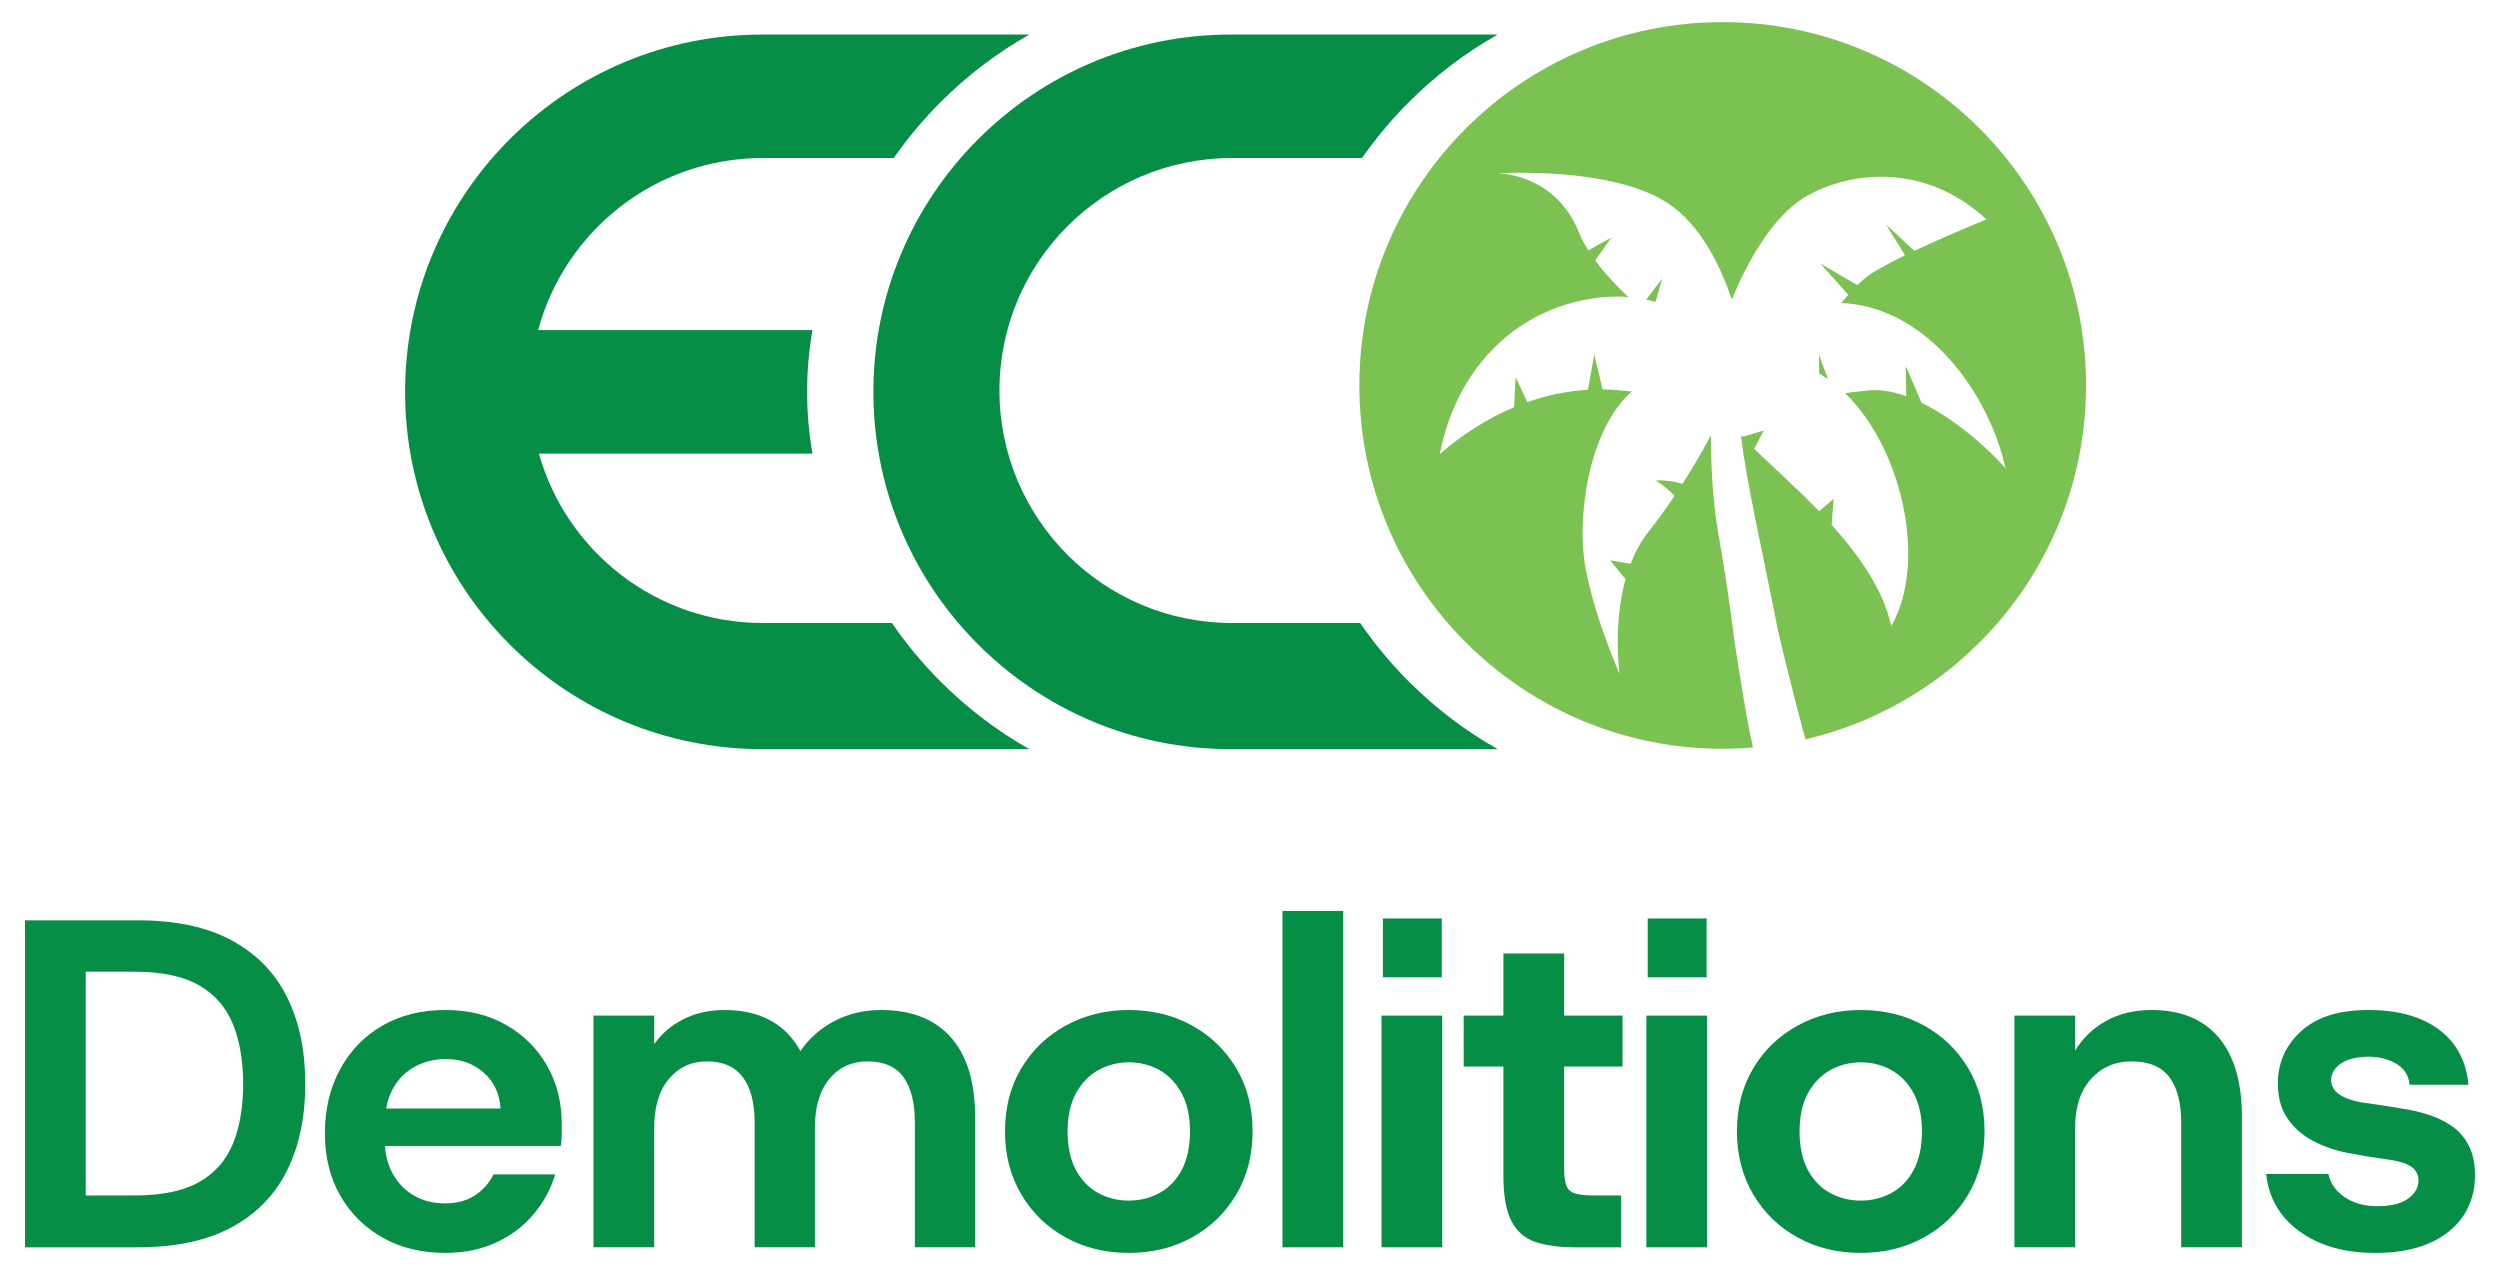 <svg xmlns="http://www.w3.org/2000/svg" id="Layer_1" viewBox="0 0 1000 510"><defs><style>      .st0 {        fill: #8e5837;      }      .st1 {        fill: #068e47;      }      .st2 {        fill: #7bc252;      }    </style></defs><path class="st1" d="M522.422,296.289c2.17-.469,4.322-.987,6.453-1.553-2.131.566-4.283,1.084-6.453,1.553Z"></path><path class="st1" d="M492.127,299.509c-15.509,0-30.438-2.48-44.418-7.055,13.98,4.575,28.909,7.055,44.418,7.055,10.395,0,20.531-1.111,30.295-3.221-9.764,2.11-19.9,3.221-30.295,3.221Z"></path><polygon class="st0" points="745.917 77.427 745.917 77.427 745.917 77.427 745.917 77.427"></polygon><g><path class="st1" d="M10,498.92v-130.794h45.03c15.322,0,27.934,2.71,37.837,8.128,9.902,5.419,17.252,13.018,22.048,22.796,4.794,9.78,7.194,21.271,7.194,34.473,0,13.205-2.4,24.696-7.194,34.474-4.796,9.78-12.146,17.377-22.048,22.795-9.904,5.418-22.516,8.128-37.837,8.128H10ZM34.29,478.181h19.432c10.96,0,19.587-1.776,25.879-5.326,6.289-3.55,10.805-8.656,13.546-15.32,2.739-6.663,4.111-14.668,4.111-24.011,0-9.217-1.373-17.19-4.111-23.916-2.741-6.728-7.257-11.894-13.546-15.509-6.292-3.612-14.919-5.418-25.879-5.418h-19.432v89.5Z"></path><path class="st1" d="M178.162,501.162c-9.468,0-17.815-2.026-25.038-6.073-7.226-4.045-12.893-9.652-17.003-16.815-4.11-7.162-6.166-15.477-6.166-24.945,0-9.59,2.023-18.124,6.073-25.598,4.047-7.473,9.684-13.296,16.91-17.47,7.223-4.172,15.63-6.26,25.224-6.26,9.217,0,17.312,1.994,24.29,5.979,6.975,3.989,12.425,9.407,16.349,16.256,3.924,6.853,5.886,14.639,5.886,23.356v4.111c0,1.495-.125,3.054-.374,4.671h-76.794v-14.948h52.691c-.374-5.979-2.616-10.773-6.726-14.388-4.111-3.612-9.155-5.418-15.135-5.418-4.484,0-8.596.999-12.333,2.989-3.736,1.994-6.697,4.952-8.875,8.875-2.182,3.924-3.27,8.941-3.27,15.042v5.231c0,5.232,1.056,9.78,3.176,13.639,2.117,3.862,4.981,6.82,8.596,8.876,3.611,2.055,7.722,3.082,12.331,3.082,4.733,0,8.718-1.056,11.959-3.176,3.238-2.117,5.728-4.92,7.473-8.408h24.664c-1.746,5.857-4.642,11.181-8.688,15.975-4.049,4.798-9.063,8.567-15.041,11.305-5.979,2.739-12.705,4.11-20.18,4.11Z"></path><path class="st1" d="M237.391,498.92v-92.676h24.291v11.397c2.989-4.234,6.913-7.568,11.77-9.997,4.858-2.429,10.338-3.644,16.443-3.644,7.1,0,13.202,1.402,18.312,4.205,5.106,2.802,9.091,6.884,11.957,12.238,3.487-5.106,8.034-9.122,13.641-12.051,5.605-2.926,11.832-4.392,18.685-4.392,12.081,0,21.362,3.644,27.84,10.931,6.474,7.287,9.715,17.908,9.715,31.858v52.13h-24.103v-49.888c0-7.971-1.527-14.042-4.578-18.219-3.054-4.172-7.818-6.259-14.294-6.259-6.352,0-11.462,2.336-15.322,7.007-3.862,4.671-5.792,11.181-5.792,19.525v47.833h-24.103v-49.888c0-7.971-1.589-14.042-4.765-18.219-3.176-4.172-7.941-6.259-14.294-6.259-6.23,0-11.304,2.336-15.227,7.007-3.924,4.671-5.886,11.181-5.886,19.525v47.833h-24.291Z"></path><path class="st1" d="M451.516,501.162c-9.342,0-17.751-2.055-25.225-6.166-7.473-4.11-13.39-9.838-17.749-17.19-4.362-7.348-6.541-15.756-6.541-25.224,0-9.591,2.179-18.031,6.541-25.319,4.359-7.286,10.305-12.985,17.843-17.096,7.536-4.11,15.912-6.166,25.132-6.166,9.342,0,17.751,2.056,25.224,6.166,7.474,4.111,13.389,9.81,17.751,17.096,4.359,7.287,6.539,15.727,6.539,25.319,0,9.468-2.18,17.876-6.539,25.224-4.362,7.352-10.276,13.08-17.751,17.19-7.473,4.111-15.882,6.166-25.224,6.166ZM451.516,480.236c4.484,0,8.594-1.027,12.331-3.082,3.737-2.056,6.695-5.139,8.876-9.249,2.177-4.111,3.27-9.217,3.27-15.322,0-6.102-1.121-11.212-3.363-15.322-2.242-4.111-5.204-7.194-8.876-9.249-3.675-2.055-7.754-3.082-12.238-3.082-4.362,0-8.408,1.027-12.146,3.082s-6.726,5.137-8.968,9.249c-2.242,4.11-3.363,9.22-3.363,15.322,0,6.104,1.089,11.21,3.27,15.322,2.177,4.11,5.139,7.192,8.875,9.249,3.737,2.055,7.849,3.082,12.333,3.082Z"></path><path class="st1" d="M512.986,498.92v-134.531h24.291v134.531h-24.291Z"></path><path class="st1" d="M552.596,498.92v-92.676h24.291v92.676h-24.291ZM553.158,390.923v-23.543h23.543v23.543h-23.543Z"></path><path class="st1" d="M629.949,498.92c-6.23,0-11.491-.715-15.788-2.149-4.298-1.431-7.506-4.234-9.623-8.408-2.12-4.172-3.176-10.183-3.176-18.03v-43.723h-15.883v-20.366h15.883v-24.851h24.29v24.851h23.356v20.366h-23.356v40.733c0,3.116.309,5.451.934,7.007.622,1.558,1.805,2.587,3.55,3.082,1.743.499,4.11.748,7.1.748h11.21v20.74h-18.498Z"></path><path class="st1" d="M658.536,498.92v-92.676h24.291v92.676h-24.291ZM659.097,390.923v-23.543h23.543v23.543h-23.543Z"></path><path class="st1" d="M744.298,501.162c-9.342,0-17.751-2.055-25.225-6.166-7.473-4.11-13.39-9.838-17.749-17.19-4.362-7.348-6.541-15.756-6.541-25.224,0-9.591,2.179-18.031,6.541-25.319,4.359-7.286,10.305-12.985,17.843-17.096,7.536-4.11,15.912-6.166,25.132-6.166,9.342,0,17.751,2.056,25.224,6.166,7.474,4.111,13.389,9.81,17.751,17.096,4.359,7.287,6.539,15.727,6.539,25.319,0,9.468-2.18,17.876-6.539,25.224-4.362,7.352-10.276,13.08-17.751,17.19-7.473,4.111-15.882,6.166-25.224,6.166ZM744.298,480.236c4.484,0,8.594-1.027,12.331-3.082,3.737-2.056,6.695-5.139,8.876-9.249,2.177-4.111,3.27-9.217,3.27-15.322,0-6.102-1.121-11.212-3.363-15.322-2.242-4.111-5.204-7.194-8.876-9.249-3.675-2.055-7.754-3.082-12.238-3.082-4.362,0-8.408,1.027-12.146,3.082s-6.726,5.137-8.968,9.249c-2.242,4.11-3.363,9.22-3.363,15.322,0,6.104,1.089,11.21,3.27,15.322,2.177,4.11,5.139,7.192,8.875,9.249,3.737,2.055,7.849,3.082,12.333,3.082Z"></path><path class="st1" d="M805.768,498.92v-92.676h24.291v14.014c2.989-4.981,7.099-8.937,12.331-11.865,5.232-2.926,11.334-4.392,18.311-4.392,11.584,0,20.489,3.644,26.719,10.931,6.228,7.287,9.342,17.908,9.342,31.858v52.13h-24.29v-49.888c0-7.971-1.587-14.042-4.765-18.219-3.176-4.172-8.191-6.259-15.041-6.259-6.604,0-12.022,2.336-16.256,7.007-4.237,4.671-6.352,11.181-6.352,19.525v47.833h-24.291Z"></path><path class="st1" d="M950.014,501.162c-12.209,0-22.267-2.864-30.176-8.596-7.912-5.728-12.364-13.388-13.36-22.982h24.851c.871,3.862,3.082,6.978,6.633,9.342,3.55,2.369,7.877,3.55,12.986,3.55,5.355,0,9.436-.996,12.239-2.989,2.802-1.992,4.204-4.421,4.204-7.287,0-2.364-.999-4.234-2.989-5.605-1.994-1.37-5.545-2.364-10.65-2.99-1.869-.248-4.297-.622-7.287-1.121-2.989-.497-5.418-.934-7.287-1.308-5.109-.994-9.78-2.615-14.014-4.857-4.235-2.243-7.631-5.232-10.183-8.97-2.554-3.737-3.831-8.408-3.831-14.014,0-8.221,3.084-15.164,9.249-20.833,6.166-5.667,15.165-8.502,27-8.502,11.833,0,21.236,2.616,28.214,7.849,6.975,5.231,10.898,12.583,11.772,22.048h-23.543c-.373-3.737-2.149-6.541-5.325-8.408s-6.82-2.803-10.931-2.803c-4.858,0-8.594.905-11.21,2.71-2.616,1.807-3.924,4.018-3.924,6.633,0,4.486,4.111,7.474,12.333,8.97,1.243.125,2.831.344,4.763.653,1.93.312,3.953.624,6.073.934,2.117.312,3.799.593,5.045.842,3.611.499,7.161,1.308,10.65,2.429,3.486,1.121,6.633,2.648,9.436,4.578,2.802,1.933,5.044,4.516,6.726,7.754,1.681,3.241,2.523,7.226,2.523,11.959,0,6.104-1.56,11.491-4.671,16.162-3.116,4.671-7.631,8.315-13.547,10.93-5.917,2.616-13.172,3.924-21.767,3.924Z"></path></g><path class="st1" d="M563.547,272.632c10.721,10.722,22.668,19.771,35.522,27.026h-106.733c-39.493,0-75.243-16.019-101.111-41.912-25.868-25.841-41.872-61.556-41.872-101.009,0-39.454,16.004-75.17,41.874-101.011,25.867-25.892,61.617-41.91,101.109-41.91h106.733c-12.855,7.254-24.802,16.304-35.523,27.026-6.968,6.968-13.223,14.456-18.746,22.371h-52.028c-51.36,0-92.994,41.635-92.994,92.994,0,51.359,41.634,92.994,92.994,92.994h51.299c5.699,8.307,12.197,16.154,19.475,23.431Z"></path><path class="st1" d="M356.757,249.2h-51.697c-42.607,0-78.497-28.666-89.499-67.756h109.427c-1.401-8.026-2.137-16.281-2.137-24.708,0-8.427.736-16.682,2.137-24.708h-109.728c10.645-39.633,46.807-68.816,89.8-68.816h52.426c5.523-7.915,11.778-15.404,18.746-22.371,10.721-10.722,22.668-19.771,35.522-27.026h-106.794c-77.701,0-140.919,62.005-142.875,139.235-.03,1.19-.045,2.384-.045,3.581,0,.035-.001.07-.001.105v0c0,.07.003.14.003.21.001,1.162.015,2.321.044,3.476,1.955,77.23,65.174,139.235,142.875,139.235h106.795c-12.854-7.255-24.801-16.304-35.522-27.026-7.278-7.277-13.776-15.125-19.475-23.431v-0Z"></path><path class="st2" d="M689.077,8.838c-80.265,0-145.333,65.068-145.333,145.333,0,80.266,65.068,145.333,145.333,145.333,4.078,0,8.114-.177,12.107-.506-2.959-12.756-7.441-42.871-7.441-42.871-1.577-13-3.675-27.119-6.396-42.572-2.26-12.839-2.964-26.924-2.975-39.434-1.965,3.718-4.112,7.525-6.384,11.332-.029.049-.058.098-.086.146-.686,1.147-1.382,2.292-2.088,3.435-.135.219-.267.439-.403.657-.748,1.205-1.505,2.404-2.271,3.597-.053.083-.104.166-.157.249-.089-.029-.197-.051-.288-.08-1.507-.475-3.26-.846-5.248-1.073-1.584-.181-3.294-.282-5.209-.225,3.062,1.892,5.61,4.136,7.587,6.184-3.436,5.107-6.956,9.982-10.383,14.321-3.087,3.906-5.423,8.294-7.195,12.853l-8.2-1.378,6.188,7.531c-.284,1.019-.538,2.037-.776,3.053-.029.122-.059.244-.087.366-.198.865-.373,1.724-.541,2.582-.064.328-.13.657-.19.984-.119.646-.224,1.287-.326,1.926-1.772,11.145-1.231,21.321-.797,26.087.103,1.057.195,1.812.236,2.125h-.015c.056.467.093.726.093.726,0,0-9.573-21.181-13.583-42.044-3.709-19.293.776-55.473,18.495-70.887-1.225-.102-2.463-.221-3.717-.359-2.668-.296-5.335-.423-7.998-.454l-3.129-13.183h.001l-.186-.78-.139.769h.001l-2.406,13.321c-8.24.49-16.389,2.187-24.287,4.976l-4.625-10.061-.628,12.088c-5.285,2.217-10.439,4.915-15.409,8.051-2.485,1.568-4.924,3.245-7.311,5.026-2.387,1.781-4.722,3.666-6.998,5.649,6.826-35.219,31.878-59.849,65.902-62.805,2.126-.184,4.216-.243,6.265-.191,1.107.028,2.199.096,3.282.187-5.036-4.649-9.645-9.685-13.289-14.656l6.468-9.151-9.218,5.135c-1.534-2.439-2.796-4.83-3.71-7.113-.299-.747-.611-1.47-.936-2.17-6.805-14.705-18.88-19.358-25.963-20.83-1.012-.21-1.922-.356-2.7-.456-.519-.067-.978-.114-1.371-.147-.982-.082-1.542-.077-1.542-.077,0,0,4.409-.29,11.163-.241,14.859.109,41.071,1.869,56.674,12.028,13.698,8.92,21.621,26.266,25.756,38.624,6.036-14.396,16.058-33.339,29.943-41.331,7.814-4.498,18.615-7.843,30.463-7.729,10.596.102,22.026,2.988,32.907,10.263h.002c.01.007.019.014.029.02.653.437,1.304.892,1.953,1.361.148.107.295.216.443.324.562.414,1.123.834,1.682,1.273.318.249.633.51.95.767.417.34.835.673,1.25,1.028.739.629,1.475,1.28,2.207,1.958.022.02.044.038.066.059h-.001s-11.647,4.706-23.831,10.269c-1.661.758-3.331,1.531-4.983,2.312h-.001l-11.347-10.496,7.598,12.275c-.317.154-.626.308-.939.463-1.576.776-3.114,1.55-4.575,2.31-.08.042-.158.083-.238.125-1.647.861-3.199,1.705-4.615,2.519-1.05.604-2.03,1.191-2.914,1.756-.953.608-1.878,1.301-2.785,2.048-1.021.842-2.019,1.754-3.002,2.725l-14.778-8.601,11.149,12.464v0c-.93,1.06-1.855,2.159-2.782,3.273,31.894,1.309,56.134,31.886,64.422,61.181.061.212.117.424.176.636.391,1.422.757,2.841,1.071,4.252.01.043.023.086.033.129-0-.001-.001-.001-.002-.002,0,.001 0.0.002.001.003-4.457-5.338-18.41-18.903-33.639-26.317l-6.314-14.662.209,12.063c-0-0-.001-0-.001-0v.001c-5.302-1.898-10.626-2.856-15.639-2.257-2.97.354-5.923.687-8.859.998,22.206,21.424,32.399,65.031,19.835,90.648-.036.073-.078.141-.113.213-.393.79-.799,1.571-1.237,2.325,0-.001-0-.002-.001-.003-0.0.001-.001.002-.002.004-3.098-14.383-12.813-28.204-23.811-40.45l.748-10.449-5.781,5.033c-0-0-.001-.001-.001-.001l-.001.001c-9.342-9.736-18.997-18.279-25.987-25.027l3.901-7.31-8.633,2.522c0-0-0-0-0-.001l-.002.001c-.185-.198-.384-.404-.579-.607,2.503,19.852,8.187,44.313,13.655,71.971.355,1.797.687,3.539,1.023,5.289.003.013.011.023.013.036.56,2.931,7.68,31.962,11.2,44.281,64.293-14.998,112.187-72.671,112.187-141.533,0-80.265-65.068-145.333-145.334-145.333v-0ZM664.843,111.447l-6.386,8.408c1.267.263,2.514.559,3.738.893l2.648-9.301ZM730.972,151.478c.063.043.124.093.187.136l-3.529-9.66.023,7.415c1.078.649,2.177,1.338,3.319,2.11Z"></path></svg>